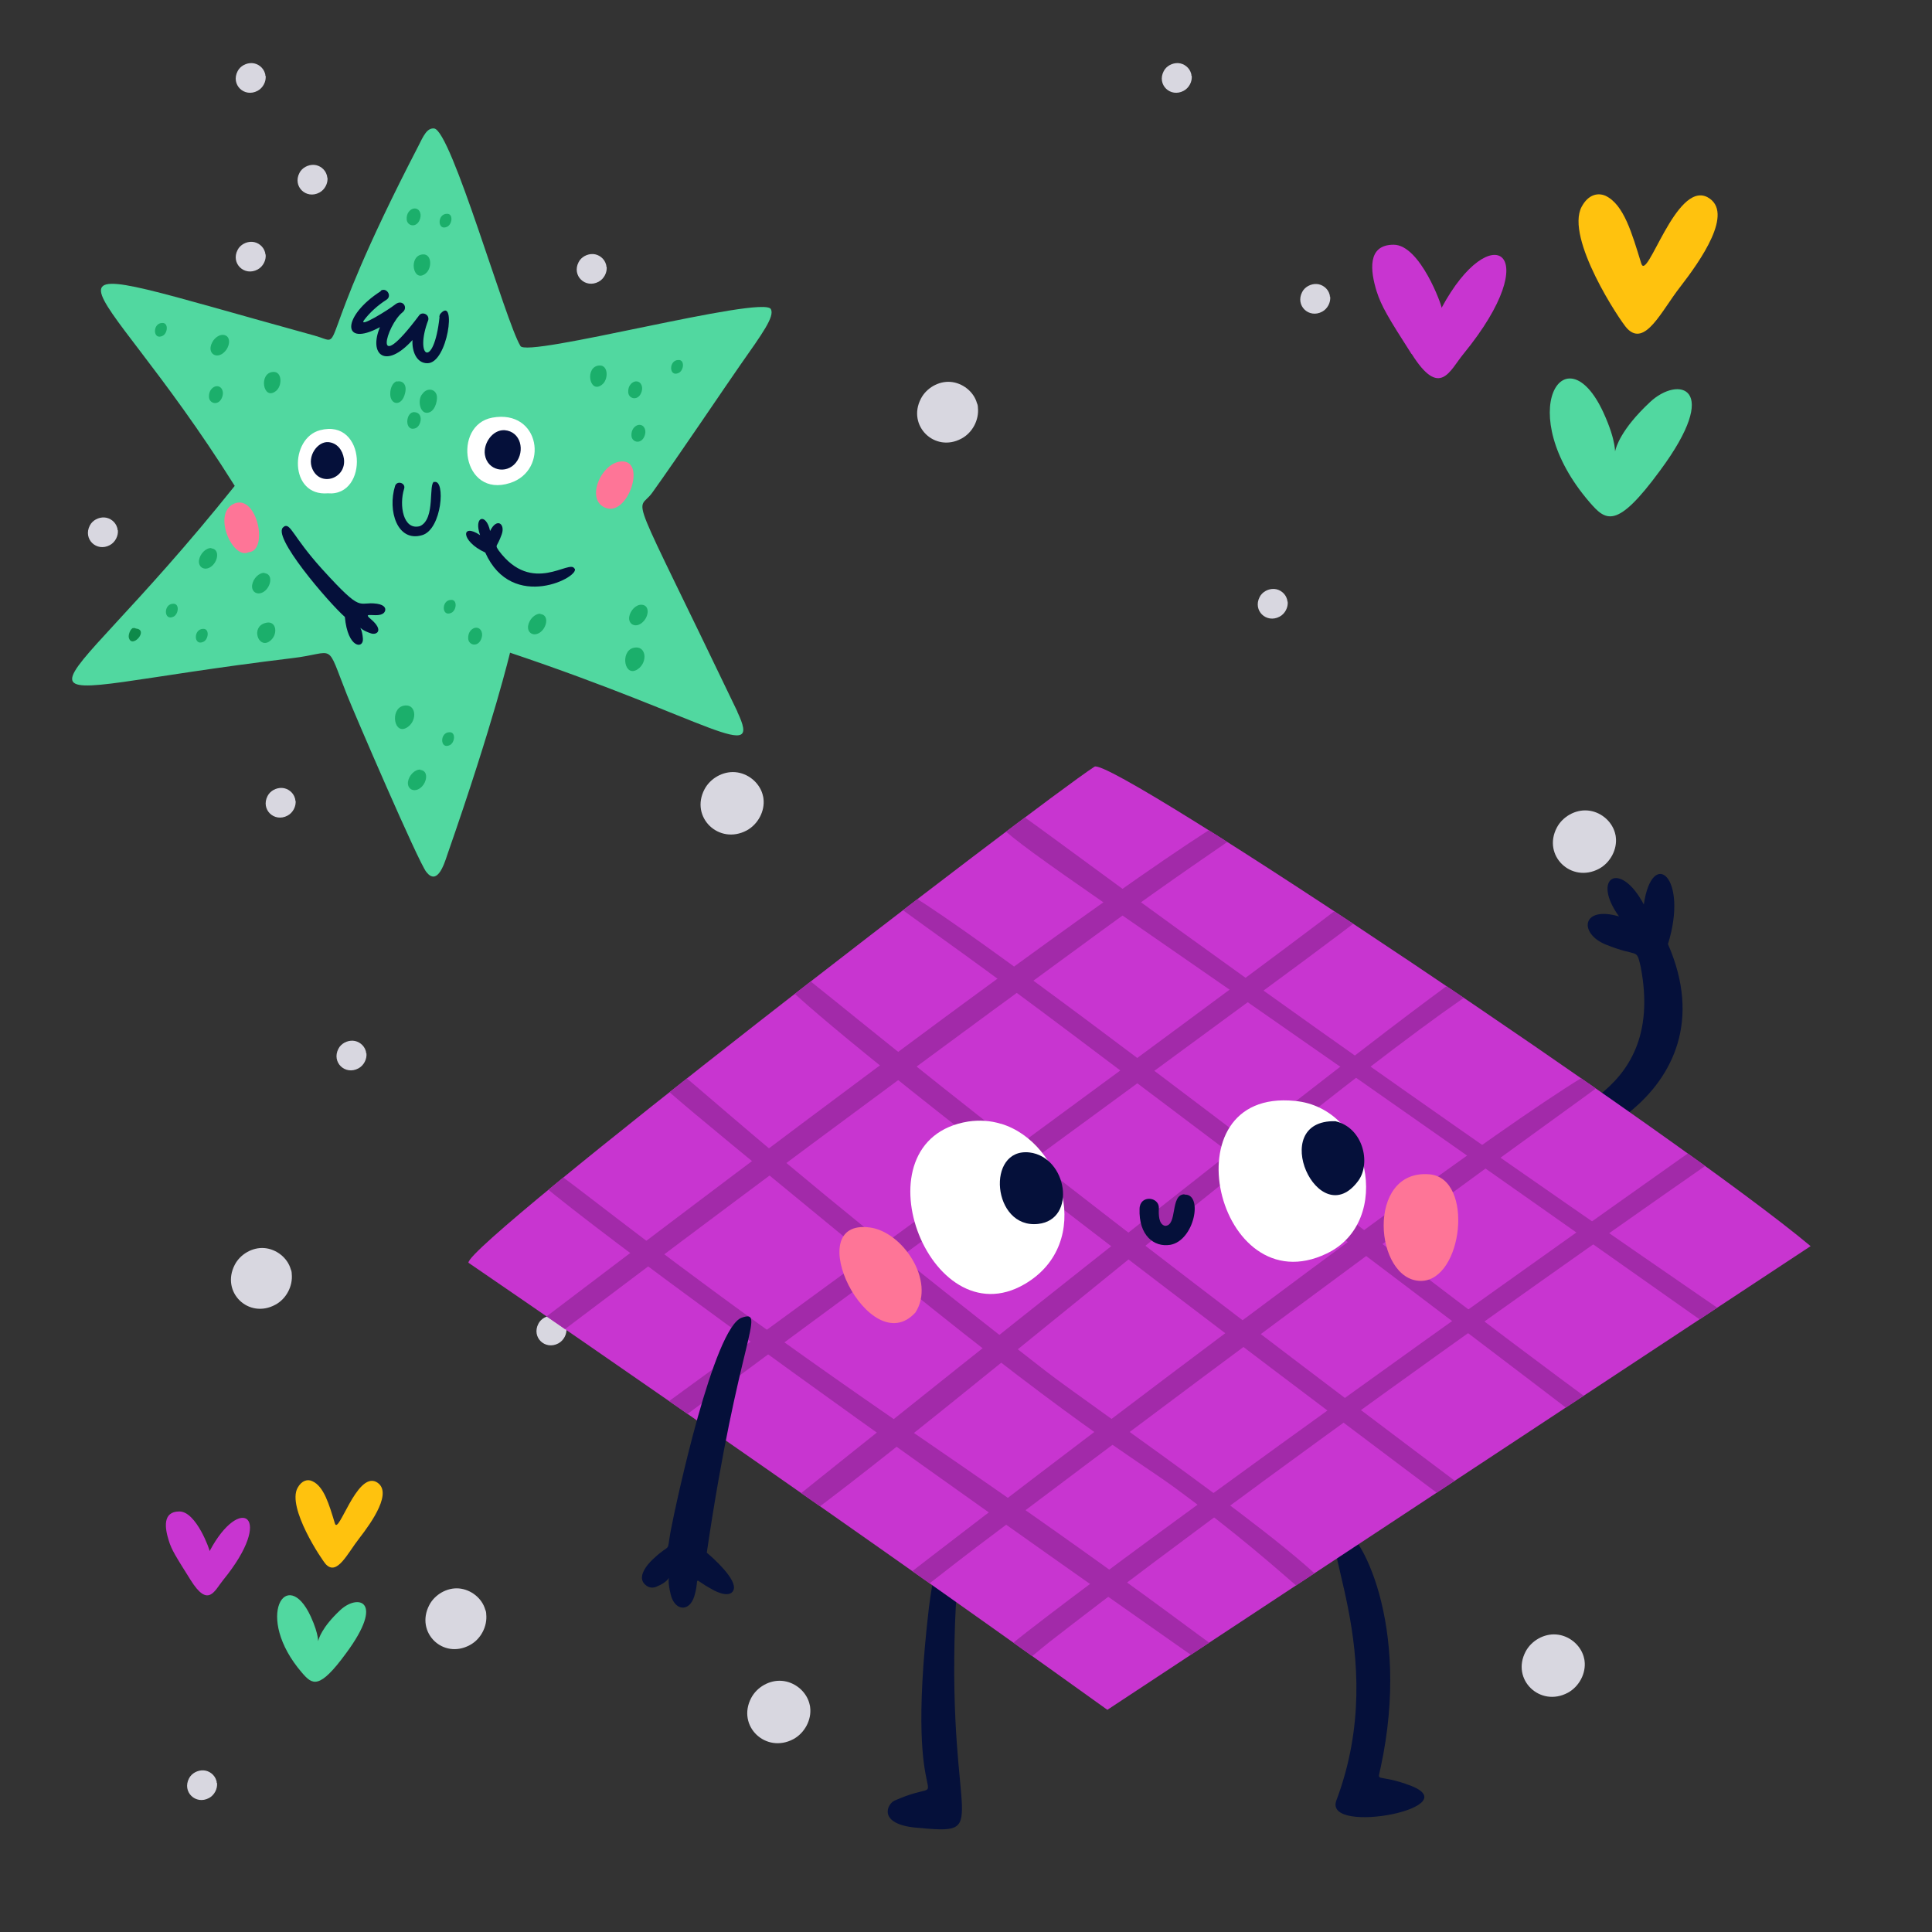 <?xml version="1.0" encoding="UTF-8"?>
<svg xmlns="http://www.w3.org/2000/svg" xmlns:xlink="http://www.w3.org/1999/xlink" version="1.1" viewBox="0 0 600 600">
  <rect x="0" y="0" width="600" height="600" fill="#333333" stroke="none"/>
  <defs>
    <style>
      .cls-1 {
        fill: #05103a;
      }

      .cls-2 {
        fill: #d8d7e0;
      }

      .cls-3 {
        fill: #fff;
      }

      .cls-4 {
        fill: #ffc20e;
      }

      .cls-5 {
        fill: #a22aa9;
      }

      .cls-6 {
        fill: #fe7597;
      }

      .cls-7 {
        fill: #1baf6b;
      }

      .cls-8 {
        fill: #c835d0;
      }

      .cls-9 {
        clip-path: url(#clippath);
      }

      .cls-10 {
        fill: #0e8a4a;
      }

      .cls-11 {
        fill: #51d8a0;
      }
    </style>
    <clipPath id="clippath">
      <path class="cls-8" d="M145.5,392.1c-.6-5.9,176.5-142.3,194.4-154,5.2-3.4,183.2,116,222.4,148.9l-218.4,144c-94.4-67.8-198.5-138.9-198.5-138.9Z"/>
    </clipPath>
  </defs>
  <!-- Generator: Adobe Illustrator 28.7.1, SVG Export Plug-In . SVG Version: 1.2.0 Build 142)  -->
  <g>
    <g id="Layer_1">
      <path class="cls-2" d="M151,501.3c0-.5-.1-1-.3-1.4-1-3.6-4.5-6.3-8.2-6.6-3.7-.3-7.5,1.9-9.2,5.2-4.4,8.5,4.3,16.9,12.6,12.4,3.4-1.8,5.5-5.8,5.1-9.6Z"/>
      <path class="cls-2" d="M90.6,395.6c0-.5-.1-1-.3-1.4-1-3.6-4.5-6.3-8.2-6.6-3.7-.3-7.5,1.9-9.2,5.2-4.4,8.5,4.3,16.9,12.6,12.4,3.4-1.8,5.5-5.8,5.1-9.6Z"/>
      <path class="cls-2" d="M303.7,126.6c0-.5-.1-1-.3-1.4-1-3.6-4.5-6.3-8.2-6.6-3.7-.3-7.5,1.9-9.2,5.2-4.4,8.4,4.3,16.9,12.6,12.4,3.4-1.8,5.5-5.8,5.1-9.6Z"/>
      <g>
        <g>
          <g>
            <g>
              <path class="cls-11" d="M229,221c-34.8-72.6-31.3-61.3-26.5-67.9,8.1-11.3,23.1-33.6,27.3-39.6,7.1-10.1,10.8-15.2,9.6-17.5-2.3-4.5-76.4,15.4-77.8,11.4-4.6-7.5-21.5-67.1-26.8-67.5-2.2-.2-3.3,2.3-4.9,5.5-34,65.6-21.7,61.7-32.3,58.8-98.8-27.2-69.6-24.9-24.7,46.7-61.5,76.8-79.1,65.2,17.8,53.5,13.9-1.6,10.3-5.6,17.1,11.5,2.1,5.3,22.1,51.8,24.6,54.9,3.3,4.2,5.4-1.9,6.5-5.3,14.6-41.8,19.5-62.9,19.5-62.8,62.5,21,78.4,34.9,70.6,18.4Z"/>
              <path class="cls-1" d="M118.3,90.4c-12.1,7.7-12.4,17.7-.3,11.2-3.6,8.6,1.8,13.2,10.1,4-.2,3.4,1.2,7.2,4.6,7.2,6.4.1,9.1-20.8,4.2-15.5-.5.5-.5,1.3-.4,1.2-1.8,16.5-7.9,12.4-3.5.9.4-1.8-1.9-2.7-2.8-1.5-15,20-10.2,3.1-5.2-.9,1.9-1.5,0-4.2-2.2-2.5-2.4,1.9-11.4,7.4-9.8,5,1.8-2.4,4.2-4.6,7-6.4,1.9-1.2,0-4-1.8-2.8h0ZM117.5,95.1c-.2.1-.2.1,0,0h0ZM123.7,98.6c-.2.3-.2.3,0,0h0ZM120.9,103.2c0,.2,0,.1,0,0h0Z"/>
              <path class="cls-3" d="M99.4,133.6c-9.5,2.5-9.6,20.6,2.4,19.6,12.8,1.1,12-23.4-2.4-19.6h0Z"/>
              <path class="cls-3" d="M152.9,129.7c-12.5,2.3-9.4,25.1,5.5,20.3,12.2-3.9,9.4-23-5.5-20.3h0Z"/>
              <path class="cls-1" d="M156.7,133.6c-3.8-.2-6.7,4.2-6.1,7.7.8,4.8,6.6,6.1,9.6,2.4,2.9-3.6,1.6-9.7-3.5-10.1h0Z"/>
              <path class="cls-1" d="M101.9,137.3c-3.3-.2-6.6,4.4-4.9,8.3,2.5,5.8,10.7,3,9.8-3.2-.4-2.6-2.1-4.9-4.9-5.1h0Z"/>
              <path class="cls-6" d="M193,143.3c-6.3.3-11.5,12.2-4.7,14.5,6.8,2.3,12.5-14.9,4.7-14.5h0Z"/>
              <path class="cls-6" d="M73,156.3c-7.4,2.7-.8,17.7,4.2,15.2,6.3-.4,2.7-17.7-4.2-15.2h0Z"/>
              <g>
                <path class="cls-7" d="M128.7,128c-2.8-.2-3.2,6.2.3,5,1.8-.6,2.7-4.8-.3-5h0ZM129.7,130.7h0s0,0,0,0ZM129.8,130.8h0c0,0,0,0,0,0h0ZM129.9,131.1h0s0,0,0,0c0,0,0,0,0,0h0Z"/>
                <path class="cls-7" d="M123.3,118.4c-1.4.3-2.1,2.3-2.1,3.7-.2,3.7,3.6,4.4,4.6,0,.7-2.8-.9-4-2.5-3.6h0Z"/>
                <path class="cls-7" d="M131.2,122.3c-1.6,1.7-.9,6.1,1.5,5.9,2.3-.2,3.1-3.4,3-5-.2-2.4-3-3-4.5-.9h0Z"/>
              </g>
            </g>
            <path class="cls-10" d="M41.4,195c-.9.2-1.6,2.1-1.4,3,.9,3.7,6.4-2.4,2.2-2.8-.3-.2-.6-.2-.9-.1h0Z"/>
            <g>
              <path class="cls-7" d="M130.6,239c-1.8-.1-3.6,1.8-3.9,3.8-.3,2.4,2.1,3.5,4.1,1.7,1.9-1.7,2.3-5.2-.3-5.4Z"/>
              <path class="cls-7" d="M82.3,193.5c-4.4,1.3-2.1,7.8,1.2,5.8,3.1-1.9,2.5-7-1.2-5.8Z"/>
              <path class="cls-7" d="M147.4,195c-1,.3-2.1,1.4-2,3.3.1,2.2,3.3,2.9,4.2-.3.5-1.7-.5-3.4-2.2-3Z"/>
              <path class="cls-7" d="M198.1,132c-1,.3-2.1,1.4-2,3.3.1,2.2,3.3,2.9,4.2-.3.5-1.7-.5-3.4-2.2-3Z"/>
              <path class="cls-7" d="M69.1,123c.5-1.7-.5-3.4-2.2-3-1,.3-2.1,1.4-2,3.3.1,2.2,3.3,2.9,4.2-.3Z"/>
              <path class="cls-7" d="M128.3,64.8c-1,.3-2.1,1.4-2,3.3.1,2.2,3.3,2.9,4.2-.3.5-1.7-.5-3.4-2.2-3Z"/>
              <path class="cls-7" d="M199.3,121.5c.5-1.7-.5-3.4-2.2-3-1,.3-2.1,1.4-2,3.3.1,2.2,3.3,2.9,4.2-.3Z"/>
              <path class="cls-7" d="M84.9,115.5c-4.7.2-3.2,9,.7,6,2.1-1.5,2.1-6.1-.7-6ZM84.8,118s0,0,0,0c0,0,0,0,0,0h0Z"/>
              <path class="cls-7" d="M186.2,113.5c-4.7.2-3.2,9,.7,6,2.1-1.5,2.1-6.1-.7-6ZM186.1,116s0,0,0,0c0,0,0,0,0,0h0Z"/>
              <path class="cls-7" d="M131.4,79c-4.7.2-3.2,9,.7,6,2.1-1.5,2.1-6.1-.7-6ZM131.3,81.5s0,0,0,0c0,0,0,0,0,0h0Z"/>
              <path class="cls-7" d="M82.2,177.9c-1.8-.1-3.6,1.8-3.9,3.8-.3,2.4,2.1,3.5,4.1,1.7,1.9-1.7,2.3-5.2-.3-5.4Z"/>
              <path class="cls-7" d="M167.9,190.6c-1.8-.1-3.6,1.8-3.9,3.8-.3,2.4,2.1,3.5,4.1,1.7,1.9-1.7,2.3-5.2-.3-5.4Z"/>
              <path class="cls-7" d="M69.6,109.4c1.9-1.7,2.3-5.2-.3-5.4-1.8-.1-3.6,1.8-3.9,3.8-.3,2.4,2.1,3.5,4.1,1.7Z"/>
              <path class="cls-7" d="M199.6,193.2c1.9-1.7,2.3-5.2-.3-5.4-1.8-.1-3.6,1.8-3.9,3.8-.3,2.4,2.1,3.5,4.1,1.7Z"/>
              <path class="cls-7" d="M65.7,170.2c-1.8-.1-3.6,1.8-3.9,3.8-.3,2.4,2.1,3.5,4.1,1.7,1.9-1.7,2.3-5.2-.3-5.4Z"/>
              <path class="cls-7" d="M139.6,227.4c-3.1,0-3,5.5.1,4,1.6-.8,1.9-4.1-.1-4Z"/>
              <path class="cls-7" d="M50.4,100.3c-3.1,0-3,5.5.1,4,1.6-.8,1.9-4.1-.1-4Z"/>
              <path class="cls-7" d="M138.9,70.4c1.6-.8,1.9-4.1-.1-4-3.1,0-3,5.5.1,4Z"/>
              <path class="cls-7" d="M140.1,186.3c-3.1,0-3,5.5.1,4,1.6-.8,1.9-4.1-.1-4Z"/>
              <path class="cls-7" d="M210.7,111.8c-3.1,0-3,5.5.1,4,1.6-.8,1.9-4.1-.1-4Z"/>
              <path class="cls-7" d="M53.8,187.5c-3.1,0-3,5.5.1,4,1.6-.8,1.9-4.1-.1-4Z"/>
              <path class="cls-7" d="M63.1,195.3c-3.1,0-3,5.5.1,4,1.6-.8,1.9-4.1-.1-4Z"/>
              <path class="cls-7" d="M196.7,201.2c-4.2,1.1-2.8,9.5,1.4,6.6,3.2-2.2,2.6-7.6-1.4-6.6Z"/>
              <path class="cls-7" d="M125.2,219.2c-4.2,1.1-2.8,9.5,1.4,6.6,3.2-2.2,2.6-7.6-1.4-6.6Z"/>
            </g>
          </g>
          <path class="cls-1" d="M88.2,163.6c-4.6,2.2,14.2,23.9,18.9,28,.9,9.9,5.9,10,5.6,6.7-.4-5.1-2.6-3.3,2.5-1.6,1.8.6,4.1-.9,0-4.4-3.3-2.7,2.7,0,4.2-2.2.6-.9.3-2.2-2.3-2.6-6.2-.9-4.1,3.5-17.1-10.8-9.2-10.2-9.7-14.3-11.8-13.2Z"/>
          <path class="cls-1" d="M134.9,149.6c-2,.4.5,11.6-4.5,13.8-5.2,1.4-6.5-6.5-4.9-11.6.6-1.8-2.2-2.7-2.8-.9-2.4,7.7.7,17.6,8.4,15.3,6.2-1.8,7.3-17.4,3.8-16.5h0ZM125.7,161.4c0,.2,0,.2,0,0h0ZM129.5,163.5c-.2,0-.2,0,0,0h0Z"/>
        </g>
        <path class="cls-1" d="M178.4,176.6c-1.4-3.1-13.1,8.4-23.5-5.6-1.3-2-.6-.8.9-5,1.2-3.3-1.5-5.4-3.6-1.1-1.2-5.7-5.2-4.6-3.1,1.3-5.9-4-6.2,1.8,1.6,5.4,8.4,18.8,30,7.3,27.7,4.9Z"/>
      </g>
      <path class="cls-2" d="M101.6,55.1c0-.2,0-.5-.1-.7-.5-1.8-2.2-3.1-4-3.2-1.8-.1-3.7.9-4.5,2.5-2.2,4.2,2.1,8.3,6.2,6.1,1.7-.9,2.7-2.9,2.5-4.7Z"/>
      <path class="cls-2" d="M82.4,79c0-.2,0-.5-.1-.7-.5-1.8-2.2-3.1-4-3.2-1.8-.1-3.7.9-4.5,2.5-2.2,4.2,2.1,8.3,6.2,6.1,1.7-.9,2.7-2.9,2.5-4.7Z"/>
      <path class="cls-2" d="M370,23.5c0-.2,0-.5-.1-.7-.5-1.8-2.2-3.1-4-3.2-1.8-.1-3.7.9-4.5,2.5-2.2,4.2,2.1,8.3,6.2,6.1,1.7-.9,2.7-2.9,2.5-4.7Z"/>
      <path class="cls-2" d="M188.3,82.8c0-.2,0-.5-.1-.7-.5-1.8-2.2-3.1-4-3.2-1.8-.1-3.7.9-4.5,2.5-2.2,4.2,2.1,8.3,6.2,6.1,1.7-.9,2.7-2.9,2.5-4.7Z"/>
      <path class="cls-2" d="M67.3,553.7c0-.2,0-.5-.1-.7-.5-1.8-2.2-3.1-4-3.2-1.8-.1-3.7.9-4.5,2.5-2.2,4.2,2.1,8.3,6.2,6.1,1.7-.9,2.7-2.9,2.5-4.7Z"/>
      <path class="cls-2" d="M82.4,23.5c0-.2,0-.5-.1-.7-.5-1.8-2.2-3.1-4-3.2-1.8-.1-3.7.9-4.5,2.5-2.2,4.2,2.1,8.3,6.2,6.1,1.7-.9,2.7-2.9,2.5-4.7Z"/>
      <path class="cls-2" d="M36.5,164.6c0-.2,0-.5-.1-.7-.5-1.8-2.2-3.1-4-3.2-1.8-.1-3.7.9-4.5,2.5-2.2,4.2,2.1,8.3,6.2,6.1,1.7-.9,2.7-2.9,2.5-4.7Z"/>
      <path class="cls-2" d="M399.8,186.8c0-.2,0-.5-.1-.7-.5-1.8-2.2-3.1-4-3.2-1.8-.1-3.7.9-4.5,2.5-2.2,4.2,2.1,8.3,6.2,6.1,1.7-.9,2.7-2.9,2.5-4.7Z"/>
      <path class="cls-2" d="M413,92.1c0-.2,0-.5-.1-.7-.5-1.8-2.2-3.1-4-3.2-1.8-.1-3.7.9-4.5,2.5-2.2,4.2,2.1,8.3,6.2,6.1,1.7-.9,2.7-2.9,2.5-4.7Z"/>
      <path class="cls-2" d="M91.7,248.6c0-.2,0-.5-.1-.7-.5-1.8-2.2-3.1-4-3.2-1.8-.1-3.7.9-4.5,2.5-2.2,4.2,2.1,8.3,6.2,6.1,1.7-.9,2.7-2.9,2.5-4.7Z"/>
      <path class="cls-2" d="M113.7,327.1c0-.2,0-.5-.1-.7-.5-1.8-2.2-3.1-4-3.2-1.8-.1-3.7.9-4.5,2.5-2.2,4.2,2.1,8.3,6.2,6.1,1.7-.9,2.7-2.9,2.5-4.7Z"/>
      <path class="cls-2" d="M175.8,412.5c0-.2,0-.5-.1-.7-.5-1.8-2.2-3.1-4-3.2-1.8-.1-3.7.9-4.5,2.5-2.2,4.2,2.1,8.3,6.2,6.1,1.7-.9,2.7-2.9,2.5-4.7Z"/>
      <g>
        <path class="cls-8" d="M438.4,109.9c8.8,14,11.8,5.2,16.1,0,26-31.8,8.5-42.8-6.8-14.3.2-.4-6.6-19.6-14.9-19.6s-7.2,8.2-5.3,14.4c1.5,4.7,3.6,8.2,10.9,19.6Z"/>
        <path class="cls-11" d="M512.4,124.9c-18.2,17-5.7,22.2-14.5,3.1-11.8-25.4-28.3,0-4.3,27.9,5.1,5.9,8.4,8.7,21.9-9.7,19.5-26.3,5.7-29.6-3.1-21.3Z"/>
        <path class="cls-4" d="M530.2,61.2c-9.8-4.9-18.7,26.6-20.5,20.6-2.9-9.4-5.4-18.3-11.1-21-2.3-1-5.3-.5-7.4,3.4-5.2,9.7,12,35.6,14.1,37.8,5.6,5.9,10.7-5.5,16.5-12.9,6.1-7.9,17.1-23.3,8.4-27.9Z"/>
      </g>
      <g>
        <path class="cls-8" d="M59.2,490.7c5.5,8.8,7.4,3.3,10.1,0,16.3-20,5.3-26.9-4.2-9,.1-.2-4.1-12.3-9.4-12.3s-4.5,5.2-3.3,9c.9,3,2.3,5.1,6.8,12.3Z"/>
        <path class="cls-11" d="M105.6,500.1c-11.4,10.7-3.6,13.9-9.1,1.9-7.4-16-17.8,0-2.7,17.5,3.2,3.7,5.3,5.4,13.7-6.1,12.2-16.5,3.6-18.5-1.9-13.3Z"/>
        <path class="cls-4" d="M116.8,460.2c-6.1-3-11.7,16.7-12.8,12.9-1.8-5.9-3.4-11.5-7-13.1-1.4-.7-3.3-.3-4.6,2.1-3.3,6.1,7.5,22.3,8.8,23.7,3.5,3.7,6.7-3.4,10.4-8.1,3.8-4.9,10.7-14.6,5.2-17.5Z"/>
      </g>
      <g>
        <path class="cls-1" d="M436.6,554c-9.5-3.2-8.8-.2-7.8-5.2h0c9.6-44.6-6.8-74.1-12.2-74.1-9.7,0,15.8,38.3-1.6,84.5-4,11.1,43.5,1.8,21.5-5.2Z"/>
        <path class="cls-1" d="M298.7,471.3c-5.8-2.8-9.2,20.1-10.2,27.8-8.5,72.7,10.3,50.8-10.7,60.1-2.4,1.1-5.2,7.3,6.7,8.4,24.1,2.2,9.8.2,12.1-63.7,1-27.9,6.2-30.7,2.1-32.5Z"/>
        <path class="cls-1" d="M479.7,353.7c-3.4-8,38.3-10.1,29.8-53.6-1.4-5.9-.6-2.6-10.9-6.8-8.3-3.4-7.5-12.1,4.2-8.7-8.7-12,.3-17.7,7.7-3.7,2.6-17.9,14-8.6,7.5,12.3,21,48-37.6,68.9-38.3,60.5Z"/>
        <g>
          <g>
            <path class="cls-8" d="M145.5,392.1c-.6-5.9,176.5-142.3,194.4-154,5.2-3.4,183.2,116,222.4,148.9l-218.4,144c-94.4-67.8-198.5-138.9-198.5-138.9Z"/>
            <g class="cls-9">
              <g>
                <path class="cls-5" d="M150.5,423.3c4.4-2.7,237.3-182.1,242.4-174.2,3,4.6-3.9,5.7-51,40.1-195,142.5-188.9,144-192.4,138.5-.9-1.5-.5-3.5,1-4.4h0Z"/>
                <path class="cls-5" d="M188.6,449c-1,.7-1.6,1.9-1.4,3,.8,7.9,5,2.4,91.3-60.8,145-106.3,143.5-105.1,149.6-111,2.7-2.7-1.4-7.5-4.7-4.3-7.9,7.6-227,167.8-234.8,173.1h0ZM419.1,279.8c.6-.5.8-.7,0,0h0Z"/>
                <path class="cls-5" d="M231.1,477.9c.2-.2,205-164.7,230.3-180.1,3.7-2.2,6.9,3.2,3.4,5.4-49.7,30.3-227.3,185-233.5,179.2-1.2-1.1-1.4-3.3-.2-4.5h0Z"/>
                <path class="cls-5" d="M269.3,498.8c0-.2,228.7-176.9,233.6-169.3,2.9,4.5,11.8-8.5-199.7,151-16.4,12.4-36.7,30.1-33.8,18.2h0Z"/>
                <path class="cls-5" d="M302.9,520.7c1.8-7.7,232-170.1,232.2-170.2,3.1-2.2,7.1,2.7,3.4,5.4-.2.1-131,90.6-212.8,154.2-4.9,3.8-25.7,22.7-22.8,10.7h0Z"/>
                <path class="cls-5" d="M308.4,250.9c4.2-6.3-4.8-2.2,242.5,167.3,3.5,2.4-.1,7.6-3.5,5.3-11.2-7.7-108.7-77-190.3-133.3-45.8-31.6-51.2-35.5-48.6-39.3h0Z"/>
                <path class="cls-5" d="M273.7,273.8c4.2-6.3,190.7,141.3,232.3,169.8,3.5,2.4-.1,7.6-3.5,5.3-26.9-18.4,75.6,56.9-168.7-127.1-59.8-45-63-43.7-60.1-48h0Z"/>
                <path class="cls-5" d="M240.1,300.1c4.4-6.6-5-2.7,219.6,165.7,3.6,2.7-.5,7.6-3.5,5.3-238.4-178.7-216.5-170.3-216-171h0Z"/>
                <path class="cls-5" d="M201.1,329.6c4.3-6.5,5.8,4.6,123.4,96,14.5,11.3,95.2,66.3,90.9,72.6-4,6-10.3-6.7-51-36.5-12.1-8.8-32-19.9-97.4-73.6-68.3-56.2-68.1-55.4-65.9-58.6h0Z"/>
                <path class="cls-5" d="M159.2,358.8c4.6-6.7,19.3,14.2,127.8,88.4,64.8,44.4,86.6,62,92.6,65.8,3.3,2.1.2,7.6-3.5,5.3-.2-.1-220.5-154-216.8-159.5h0Z"/>
              </g>
            </g>
          </g>
          <g>
            <path class="cls-3" d="M402.1,341.9c-40-4-24.2,63.8,9.9,47.4,20.9-9.9,13.4-45.3-9.9-47.4h0ZM406.4,366.7c.3.2.3.2,0,0h0Z"/>
            <path class="cls-3" d="M310.9,349c19.2,5.8,29.1,37.1,7.3,49.8-29.8,17.4-53.1-44.8-17.5-50.5,3.4-.5,6.9-.3,10.1.7h0Z"/>
            <path class="cls-1" d="M319.7,357.9c11.8,1.4,14.8,20.9,2.7,22.2-14.3,1.6-16.3-23.7-2.7-22.2h0Z"/>
            <path class="cls-1" d="M414.7,348.2c8.6,2,11.1,12.9,7.2,18.4-12.3,17-28.7-18.9-7.2-18.4h0Z"/>
            <path class="cls-1" d="M367.8,370.9c-4.5.1-2,9.8-6,9.8-2-.5-2-3.5-1.9-5.5.1-3.6-5.9-4.2-6,.2-.3,8.3,4.5,12,9.5,11.2,7.6-1.3,10.3-15.9,4.5-15.6h0ZM362,380.7c0,0,0,0,0,0h0ZM362.1,380.7c.2,0,.2,0,0,0h0Z"/>
            <path class="cls-6" d="M270.1,381.2c10.2,1.3,20.5,16.6,14.2,26.4-14.2,15.6-36.4-29.3-14.2-26.4h0Z"/>
            <path class="cls-6" d="M444,364.7c13.9,1.3,10.3,33-2.7,33.1-14.5,0-17.3-34.9,2.7-33.1h0Z"/>
          </g>
        </g>
        <path class="cls-1" d="M230.4,409.2c7.7-2.6-1.1,6.4-10.9,73,1.9,1.6,9.6,8.4,8.3,11.6-1.3,3.1-7-.4-6.6-.2-6.8-3.6-3.6-4.3-5.6,2.2-1.6,5-6.1,4.4-7.3-.6-2-8.1,1.9-5-4.3-2.5-1,.5-2.3.5-3.3-.3-4.1-3,2.6-8.6,2-8.1,5.9-5.6,4.3-1.4,5.5-8.4,1.7-9.1,13.5-63.8,22.2-66.7h0Z"/>
      </g>
      <path class="cls-2" d="M501.8,260c0-.5-.2-1-.3-1.5-1.1-3.7-4.6-6.5-8.5-6.8-3.8-.3-7.7,1.9-9.5,5.3-4.6,8.7,4.5,17.4,13.1,12.8,3.5-1.9,5.7-6,5.2-9.9Z"/>
      <path class="cls-2" d="M251.6,530.3c0-.5-.2-1-.3-1.5-1.1-3.7-4.6-6.5-8.5-6.8-3.8-.3-7.7,1.9-9.5,5.3-4.6,8.7,4.5,17.4,13.1,12.8,3.5-1.9,5.7-6,5.2-9.9Z"/>
      <path class="cls-2" d="M492.1,515.9c0-.5-.2-1-.3-1.5-1.1-3.7-4.6-6.5-8.5-6.8-3.8-.3-7.7,1.9-9.5,5.3-4.6,8.7,4.5,17.4,13.1,12.8,3.5-1.9,5.7-6,5.2-9.9Z"/>
      <path class="cls-2" d="M237.1,248.1c0-.5-.2-1-.3-1.5-1.1-3.7-4.6-6.5-8.5-6.8-3.8-.3-7.7,1.9-9.5,5.3-4.6,8.7,4.5,17.4,13.1,12.8,3.5-1.9,5.7-6,5.2-9.9Z"/>
    </g>
  </g>
</svg>